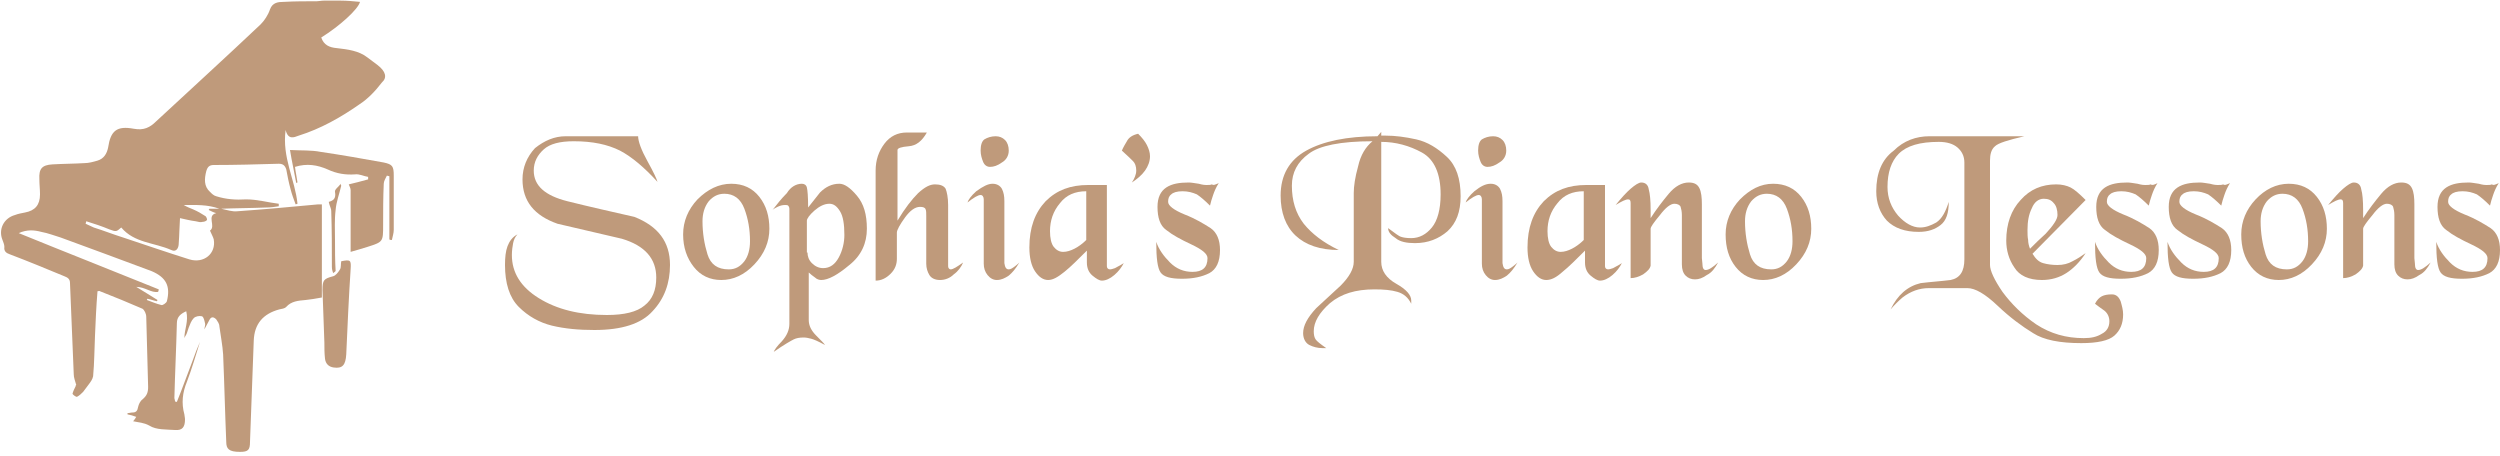 <?xml version="1.0" encoding="utf-8"?>
<!-- Generator: Adobe Illustrator 22.1.0, SVG Export Plug-In . SVG Version: 6.00 Build 0)  -->
<svg version="1.1" id="Layer_1" xmlns="http://www.w3.org/2000/svg" xmlns:xlink="http://www.w3.org/1999/xlink" x="0px" y="0px"
	 viewBox="0 0 400 73" style="enable-background:new 0 0 400 73;" xml:space="preserve">
<style type="text/css">
	.st0{fill:#BF9A7B;}
	.st1{fill-rule:evenodd;clip-rule:evenodd;fill:#BF9A7B;}
</style>
<g>
	<g>
		<g>
			<path class="st0" d="M90.5,21.8h11.6c0,0.8,0.5,2.2,1.5,4c1,1.8,1.5,2.9,1.6,3.3c-2.1-2.3-4.1-4-6-5c-2-1-4.4-1.5-7.4-1.5
				c-2.2,0-3.8,0.4-4.8,1.3c-1,0.9-1.6,2-1.6,3.4c0,2.4,1.8,4,5.4,4.9c3.6,0.9,7.2,1.7,10.7,2.5c3.8,1.5,5.7,4,5.7,7.7
				c0,2.9-0.9,5.4-2.8,7.4c-1.8,2-4.9,3-9.3,3c-2.5,0-4.7-0.2-6.8-0.7c-2-0.5-3.8-1.5-5.3-3c-1.5-1.5-2.2-3.8-2.2-6.7
				c0-1.2,0.1-2.2,0.4-3c0.3-0.8,0.8-1.5,1.6-1.9c-0.4,0.4-0.6,0.9-0.7,1.4c-0.1,0.5-0.2,1.2-0.2,1.9c0,2.8,1.4,5.1,4.3,6.9
				c2.9,1.8,6.5,2.7,10.9,2.7c2.8,0,4.8-0.5,6-1.5c1.3-1,1.9-2.5,1.9-4.5c0-3-1.8-5.1-5.5-6.2c-3.4-0.8-6.9-1.6-10.3-2.4
				c-3.7-1.3-5.6-3.6-5.6-7.1c0-1.9,0.7-3.6,2-5C87.1,22.5,88.7,21.8,90.5,21.8z"/>
			<path class="st0" d="M117,29.4c1.9,0,3.4,0.7,4.5,2.1c1.1,1.4,1.6,3.1,1.6,5.1c0,2.1-0.8,4-2.4,5.7c-1.6,1.7-3.4,2.5-5.3,2.5
				c-1.8,0-3.3-0.7-4.4-2.1c-1.1-1.4-1.7-3.1-1.7-5.2c0-2.1,0.8-4,2.3-5.6C113.2,30.3,115,29.4,117,29.4z M112.4,35.4
				c0,1.9,0.3,3.7,0.8,5.3c0.5,1.6,1.6,2.4,3.4,2.4c1,0,1.8-0.4,2.5-1.3c0.6-0.8,0.9-1.9,0.9-3.2c0-1.9-0.3-3.6-0.9-5.2
				c-0.6-1.6-1.7-2.4-3.2-2.4c-1,0-1.8,0.4-2.5,1.2C112.7,33.1,112.4,34.2,112.4,35.4z"/>
			<path class="st0" d="M128.3,29.4c0.4,0,0.7,0.2,0.8,0.6c0.1,0.4,0.2,1.4,0.2,3.2c0.6-0.8,1.3-1.6,1.9-2.4
				c0.9-0.9,1.9-1.4,3.1-1.4c0.8,0,1.7,0.6,2.8,1.9c1.1,1.3,1.6,3,1.6,5.3c0,2.3-0.9,4.3-2.8,5.8c-1.9,1.6-3.4,2.4-4.5,2.4
				c-0.3,0-0.7-0.1-1-0.4c-0.4-0.3-0.7-0.5-1-0.8v7.6c0,0.9,0.4,1.7,1.2,2.5c0.8,0.8,1.3,1.3,1.4,1.5c-1.1-0.6-1.8-0.9-2.2-1
				c-0.4-0.1-0.8-0.2-1.2-0.2c-0.7,0-1.2,0.1-1.6,0.3c-0.4,0.2-1.5,0.8-3.2,2c0.1-0.3,0.5-0.9,1.3-1.7c0.8-0.9,1.2-1.8,1.2-2.8V33.4
				c0-0.2-0.1-0.4-0.2-0.5c-0.1-0.1-0.3-0.1-0.5-0.1c-0.4,0-0.8,0.1-1.2,0.3c-0.4,0.2-0.6,0.3-0.8,0.5c0.7-0.9,1.4-1.8,2.3-2.7
				C126.5,29.9,127.4,29.4,128.3,29.4z M129.2,40.4c0,0.6,0.2,1.2,0.7,1.7c0.5,0.5,1.1,0.8,1.8,0.8c1.1,0,1.9-0.6,2.5-1.7
				c0.6-1.1,0.9-2.4,0.9-3.6c0-1.7-0.2-3-0.7-3.8c-0.5-0.8-1-1.2-1.7-1.2c-0.8,0-1.6,0.4-2.4,1.1c-0.8,0.7-1.2,1.3-1.2,1.6V40.4z"/>
			<path class="st0" d="M151.7,32.8v9.8c0,0.3,0.2,0.5,0.4,0.5c0.4,0,1-0.4,2-1.1c-0.3,0.7-0.8,1.4-1.5,1.9
				c-0.6,0.6-1.4,0.9-2.2,0.9c-0.8,0-1.4-0.3-1.7-0.8c-0.3-0.5-0.5-1.1-0.5-1.8v-7.6c0-0.5,0-0.9-0.1-1.1c-0.1-0.3-0.4-0.4-0.9-0.4
				c-0.8,0-1.6,0.6-2.4,1.7c-0.8,1.1-1.3,2-1.3,2.4v4.2c0,0.9-0.3,1.7-1,2.4c-0.7,0.7-1.5,1.1-2.4,1.1V27.3c0-1.7,0.5-3.1,1.4-4.3
				c0.9-1.2,2.1-1.8,3.6-1.8h3.2c-0.8,1.4-1.7,2.1-2.9,2.2c-1.2,0.1-1.8,0.3-1.8,0.6v11.3c1.2-2,2.3-3.4,3.3-4.4
				c1.1-1,1.9-1.4,2.7-1.4c0.8,0,1.4,0.2,1.7,0.7C151.5,30.7,151.7,31.6,151.7,32.8z"/>
			<path class="st0" d="M158.8,29.4c0.7,0,1.2,0.3,1.5,0.8c0.3,0.6,0.4,1.2,0.4,2v9.9c0.1,0.7,0.3,1,0.7,1c0.3,0,0.6-0.2,1-0.5
				c0.4-0.3,0.6-0.5,0.7-0.6c-0.6,1-1.1,1.6-1.7,2.1c-0.6,0.4-1.2,0.7-1.9,0.7c-0.6,0-1.1-0.3-1.5-0.8c-0.4-0.5-0.6-1.1-0.6-1.8
				V31.9c0-0.4-0.2-0.7-0.5-0.7c-0.4,0-1.1,0.4-2.1,1.2c0.1-0.4,0.6-1.1,1.4-1.8C157.3,29.8,158.1,29.4,158.8,29.4z M159.3,21.8
				c0.6,0,1.1,0.2,1.5,0.6c0.4,0.4,0.6,1,0.6,1.7c0,0.8-0.4,1.5-1.1,1.9c-0.7,0.5-1.3,0.7-1.9,0.7c-0.5,0-0.9-0.3-1.1-0.8
				c-0.2-0.5-0.4-1.1-0.4-1.8c0-0.9,0.2-1.5,0.6-1.8C158,22,158.6,21.8,159.3,21.8z"/>
			<path class="st0" d="M177.1,29.6v13c0,0.3,0.2,0.5,0.5,0.5c0.2,0,0.5-0.1,0.8-0.2c0.3-0.2,0.8-0.4,1.4-0.8
				c-0.3,0.6-0.8,1.3-1.5,1.9c-0.7,0.6-1.4,0.9-2,0.9c-0.4,0-0.9-0.3-1.5-0.8c-0.6-0.5-0.9-1.2-0.9-2.1v-1.9
				c-1.4,1.4-2.6,2.6-3.6,3.4s-1.8,1.3-2.6,1.3c-0.8,0-1.5-0.5-2.1-1.4s-0.9-2.2-0.9-3.8c0-3.2,0.9-5.6,2.6-7.4
				c1.8-1.8,4-2.6,6.8-2.6H177.1z M168,37c0,1.1,0.2,2,0.6,2.5c0.4,0.5,0.9,0.8,1.5,0.8c0.6,0,1.2-0.2,1.8-0.5
				c0.6-0.3,1.3-0.8,1.9-1.4v-7.8c-1.8,0-3.2,0.6-4.2,1.9C168.5,33.8,168,35.3,168,37z"/>
			<path class="st0" d="M182.1,21.4c0.6,0.6,1.1,1.2,1.4,1.8c0.3,0.6,0.5,1.2,0.5,1.8c0,0.8-0.3,1.6-0.8,2.3
				c-0.5,0.7-1.2,1.3-2.1,1.9c0.4-0.6,0.7-1.3,0.7-1.9c0-0.7-0.2-1.2-0.5-1.5c-0.3-0.3-0.9-0.9-1.8-1.7c0.2-0.5,0.5-1,0.8-1.5
				C180.6,22,181.2,21.6,182.1,21.4z"/>
			<path class="st0" d="M195,29.3c-0.4,0.6-0.7,1.3-0.9,1.9c-0.2,0.6-0.4,1.2-0.5,1.7c-0.8-0.8-1.5-1.4-2.1-1.8
				c-0.7-0.3-1.4-0.5-2.3-0.5c-0.9,0-1.5,0.2-1.8,0.5c-0.4,0.3-0.5,0.7-0.5,1.2c0,0.6,0.9,1.3,2.6,2c1.8,0.7,3.1,1.5,4.2,2.2
				c1,0.7,1.5,1.9,1.5,3.5c0,1.9-0.6,3.1-1.7,3.7c-1.2,0.6-2.6,0.9-4.4,0.9c-1.8,0-2.9-0.3-3.4-1c-0.5-0.7-0.7-2.3-0.7-4.9
				c0.4,1.2,1.2,2.3,2.2,3.3c1,1,2.2,1.5,3.6,1.5c1.6,0,2.4-0.7,2.4-2.2c0-0.7-0.9-1.4-2.6-2.2c-1.7-0.8-3-1.5-4-2.3
				c-1-0.7-1.4-2-1.4-3.7c0-1.5,0.5-2.5,1.4-3.1c0.9-0.6,2.1-0.8,3.6-0.8c0.4,0,0.9,0.1,1.6,0.2c0.7,0.2,1.1,0.2,1.2,0.2
				c0.4,0,0.7,0,0.9-0.1C194.2,29.7,194.5,29.5,195,29.3z"/>
			<path class="st0" d="M221,21.1v0.6c0.3,0,0.5,0,0.7,0c1.5,0,3.1,0.2,4.9,0.6c1.8,0.4,3.4,1.4,4.9,2.8c1.5,1.4,2.2,3.5,2.2,6.3
				c0,2.5-0.7,4.3-2.1,5.6c-1.4,1.2-3.1,1.9-5.2,1.9c-1.3,0-2.4-0.2-3.1-0.8c-0.8-0.5-1.2-1-1.2-1.6c1.1,0.8,1.7,1.3,2.1,1.4
				c0.3,0.1,0.8,0.2,1.6,0.2c1.3,0,2.4-0.6,3.3-1.7c0.9-1.1,1.4-2.9,1.4-5.3c0-3.3-1-5.6-3-6.7c-2-1.1-4.2-1.7-6.5-1.7v19.2
				c0,1.4,0.8,2.6,2.4,3.5c1.6,0.9,2.4,1.8,2.4,2.7c0,0.2,0,0.4,0,0.5c-0.5-1-1.2-1.6-2.2-1.9c-1-0.3-2.2-0.4-3.7-0.4
				c-3,0-5.3,0.7-7.1,2.2c-1.7,1.5-2.6,3-2.6,4.5c0,0.6,0.1,1,0.3,1.3c0.2,0.3,0.7,0.7,1.7,1.4c-0.3,0-0.5,0-0.6,0
				c-0.8,0-1.5-0.2-2.1-0.5c-0.6-0.3-1-1-1-1.9c0-1.2,0.7-2.5,2.1-4c1.3-1.2,2.6-2.4,3.9-3.6c1.4-1.4,2.1-2.7,2.1-3.8v-11
				c0-1.1,0.2-2.5,0.7-4.3c0.4-1.8,1.2-3.1,2.3-4c-5.1,0-8.5,0.7-10.2,2c-1.8,1.3-2.7,3-2.7,5.1c0,2.4,0.6,4.4,1.9,6.1
				c1.3,1.6,3.1,3,5.6,4.2c-3,0-5.3-0.8-6.9-2.3c-1.6-1.5-2.4-3.7-2.4-6.4c0-3.3,1.4-5.7,4.1-7.2c2.7-1.5,6.5-2.3,11.4-2.3L221,21.1
				z"/>
			<path class="st0" d="M238.5,29.4c0.7,0,1.2,0.3,1.5,0.8c0.3,0.6,0.4,1.2,0.4,2v9.9c0.1,0.7,0.3,1,0.7,1c0.3,0,0.6-0.2,1-0.5
				c0.4-0.3,0.6-0.5,0.7-0.6c-0.6,1-1.1,1.6-1.7,2.1c-0.6,0.4-1.2,0.7-1.9,0.7c-0.6,0-1.1-0.3-1.5-0.8c-0.4-0.5-0.6-1.1-0.6-1.8
				V31.9c0-0.4-0.2-0.7-0.5-0.7c-0.4,0-1.1,0.4-2.1,1.2c0.1-0.4,0.6-1.1,1.4-1.8C236.9,29.8,237.7,29.4,238.5,29.4z M238.9,21.8
				c0.6,0,1.1,0.2,1.5,0.6c0.4,0.4,0.6,1,0.6,1.7c0,0.8-0.4,1.5-1.1,1.9c-0.7,0.5-1.3,0.7-1.9,0.7c-0.5,0-0.9-0.3-1.1-0.8
				c-0.2-0.5-0.4-1.1-0.4-1.8c0-0.9,0.2-1.5,0.6-1.8C237.6,22,238.2,21.8,238.9,21.8z"/>
			<path class="st0" d="M256.8,29.6v13c0,0.3,0.2,0.5,0.5,0.5c0.2,0,0.5-0.1,0.8-0.2c0.3-0.2,0.8-0.4,1.4-0.8
				c-0.3,0.6-0.8,1.3-1.5,1.9c-0.7,0.6-1.4,0.9-2,0.9c-0.4,0-0.9-0.3-1.5-0.8c-0.6-0.5-0.9-1.2-0.9-2.1v-1.9
				c-1.4,1.4-2.6,2.6-3.6,3.4c-1,0.9-1.8,1.3-2.6,1.3c-0.8,0-1.5-0.5-2.1-1.4c-0.6-0.9-0.9-2.2-0.9-3.8c0-3.2,0.9-5.6,2.6-7.4
				c1.8-1.8,4-2.6,6.8-2.6H256.8z M247.6,37c0,1.1,0.2,2,0.6,2.5s0.9,0.8,1.5,0.8c0.6,0,1.2-0.2,1.8-0.5c0.6-0.3,1.3-0.8,1.9-1.4
				v-7.8c-1.8,0-3.2,0.6-4.2,1.9C248.1,33.8,247.6,35.3,247.6,37z"/>
			<path class="st0" d="M272.4,42.4c0,0.5,0.2,0.8,0.5,0.8c0.5,0,1.1-0.4,2-1.2c-0.5,0.9-1,1.6-1.8,2c-0.7,0.5-1.3,0.7-1.9,0.7
				c-0.6,0-1.1-0.2-1.5-0.6c-0.4-0.4-0.6-1-0.6-1.8v-7.9c0-0.5-0.1-1-0.2-1.3c-0.1-0.3-0.5-0.5-1-0.5c-0.6,0-1.4,0.6-2.3,1.8
				c-1,1.2-1.5,1.9-1.5,2.2v5.9c-0.1,0.5-0.5,0.9-1.2,1.4c-0.7,0.4-1.4,0.6-2,0.6v-12c0-0.4-0.1-0.6-0.4-0.6c-0.4,0-1,0.3-2,0.9
				c0.9-1.1,1.7-2,2.4-2.6c0.7-0.6,1.3-1,1.7-1c0.7,0,1.1,0.4,1.2,1.1c0.2,0.7,0.3,1.8,0.3,3.3v1.3c0.9-1.4,1.9-2.7,2.9-3.9
				c1-1.2,2.1-1.8,3.2-1.8c0.9,0,1.4,0.3,1.7,0.9c0.3,0.6,0.4,1.5,0.4,2.6c0,0.4,0,0.7,0,1c0,0.3,0,0.7,0,1c0,0.7,0,1.4,0,2.2
				c0,0.8,0,1.7,0,2.8c0,0.6,0,1.1,0,1.6C272.4,42.2,272.4,42.4,272.4,42.4z"/>
			<path class="st0" d="M283.7,29.4c1.9,0,3.4,0.7,4.5,2.1c1.1,1.4,1.6,3.1,1.6,5.1c0,2.1-0.8,4-2.4,5.7c-1.6,1.7-3.4,2.5-5.3,2.5
				c-1.8,0-3.3-0.7-4.4-2.1c-1.1-1.4-1.6-3.1-1.6-5.2c0-2.1,0.8-4,2.3-5.6C280,30.3,281.7,29.4,283.7,29.4z M279.2,35.4
				c0,1.9,0.3,3.7,0.8,5.3c0.5,1.6,1.6,2.4,3.4,2.4c1,0,1.8-0.4,2.5-1.3c0.6-0.8,0.9-1.9,0.9-3.2c0-1.9-0.3-3.6-0.9-5.2
				c-0.6-1.6-1.7-2.4-3.2-2.4c-1,0-1.8,0.4-2.5,1.2C279.5,33.1,279.2,34.2,279.2,35.4z"/>
			<path class="st0" d="M308.7,21.8h15.2c-2.6,0.6-4.2,1.1-4.7,1.6c-0.6,0.5-0.8,1.3-0.8,2.3v16.7c0,0.9,0.7,2.4,2,4.3
				c1.4,1.9,3.2,3.7,5.4,5.2c2.3,1.5,4.8,2.2,7.6,2.2c1.2,0,2.1-0.2,2.9-0.7c0.8-0.4,1.2-1.1,1.2-2c0-0.7-0.3-1.3-0.8-1.7
				c-0.6-0.4-1.1-0.8-1.5-1.1c0.3-0.6,0.7-1,1.1-1.2c0.4-0.2,0.9-0.3,1.6-0.3c0.7,0,1.1,0.4,1.4,1.1c0.2,0.7,0.4,1.4,0.4,2.1
				c0,1.5-0.5,2.6-1.4,3.4c-0.9,0.8-2.7,1.2-5.3,1.2c-3.4,0-6-0.5-7.7-1.6c-1.8-1.1-3.7-2.5-5.7-4.4c-2-1.9-3.6-2.8-4.8-2.8h-6.2
				c-1.5,0-2.9,0.5-4.2,1.5c-0.7,0.6-1.3,1.2-1.9,1.9c1.1-2.3,2.7-3.7,4.8-4.2c1.6-0.2,3.2-0.3,4.8-0.5c1.5-0.3,2.2-1.4,2.2-3.3V26
				c0-1-0.4-1.8-1.1-2.4c-0.7-0.6-1.7-0.9-3-0.9c-3,0-5.1,0.6-6.4,1.9c-1.2,1.2-1.8,3-1.8,5.3c0,1.8,0.6,3.3,1.7,4.6
				c1.1,1.2,2.3,1.9,3.5,1.9c0.9,0,1.7-0.3,2.6-0.8c0.9-0.6,1.5-1.7,2-3.3c0,1.8-0.4,3-1.3,3.7c-0.9,0.7-2,1.1-3.5,1.1
				c-2.2,0-3.9-0.6-5.1-1.8c-1.1-1.2-1.7-2.8-1.7-4.7c0-2.9,0.9-5.1,2.8-6.5C304.6,22.5,306.6,21.8,308.7,21.8z"/>
			<path class="st0" d="M329,29.5c0.9,0,1.7,0.2,2.3,0.5c0.6,0.3,1.4,1,2.4,2l-8.5,8.6c0.5,0.8,1,1.3,1.7,1.5
				c0.7,0.2,1.5,0.3,2.3,0.3c0.9,0,1.7-0.2,2.4-0.6c0.8-0.4,1.4-0.8,2.1-1.3c-0.9,1.4-2,2.5-3.1,3.2c-1.1,0.7-2.4,1.1-3.9,1.1
				c-2.1,0-3.6-0.7-4.4-2c-0.9-1.3-1.3-2.8-1.3-4.3c0-2.7,0.8-4.9,2.3-6.5C324.8,30.3,326.7,29.5,329,29.5z M324.8,39.8
				c0.8-0.8,1.6-1.6,2.5-2.4c1.2-1.3,1.9-2.3,1.9-3c0-0.8-0.2-1.5-0.6-1.9c-0.4-0.5-0.9-0.7-1.6-0.7c-0.8,0-1.5,0.5-1.9,1.5
				c-0.5,1-0.7,2.1-0.7,3.5c0,0.6,0,1.1,0.1,1.6C324.5,38.8,324.6,39.3,324.8,39.8z"/>
			<path class="st0" d="M345.2,29.3c-0.4,0.6-0.7,1.3-0.9,1.9c-0.2,0.6-0.4,1.2-0.5,1.7c-0.8-0.8-1.5-1.4-2.1-1.8
				c-0.7-0.3-1.4-0.5-2.3-0.5c-0.9,0-1.5,0.2-1.8,0.5c-0.4,0.3-0.5,0.7-0.5,1.2c0,0.6,0.9,1.3,2.6,2c1.8,0.7,3.1,1.5,4.2,2.2
				c1,0.7,1.5,1.9,1.5,3.5c0,1.9-0.6,3.1-1.7,3.7c-1.2,0.6-2.6,0.9-4.4,0.9c-1.8,0-2.9-0.3-3.4-1c-0.5-0.7-0.7-2.3-0.7-4.9
				c0.4,1.2,1.2,2.3,2.2,3.3c1,1,2.2,1.5,3.6,1.5c1.6,0,2.4-0.7,2.4-2.2c0-0.7-0.9-1.4-2.6-2.2s-3-1.5-4-2.3c-1-0.7-1.4-2-1.4-3.7
				c0-1.5,0.5-2.5,1.4-3.1c0.9-0.6,2.1-0.8,3.6-0.8c0.4,0,0.9,0.1,1.6,0.2c0.7,0.2,1.1,0.2,1.2,0.2c0.4,0,0.7,0,0.9-0.1
				C344.4,29.7,344.8,29.5,345.2,29.3z"/>
			<path class="st0" d="M356.8,29.3c-0.4,0.6-0.7,1.3-0.9,1.9c-0.2,0.6-0.4,1.2-0.5,1.7c-0.8-0.8-1.5-1.4-2.1-1.8
				c-0.7-0.3-1.4-0.5-2.3-0.5c-0.9,0-1.5,0.2-1.8,0.5c-0.4,0.3-0.5,0.7-0.5,1.2c0,0.6,0.9,1.3,2.6,2c1.8,0.7,3.1,1.5,4.2,2.2
				c1,0.7,1.5,1.9,1.5,3.5c0,1.9-0.6,3.1-1.7,3.7c-1.2,0.6-2.6,0.9-4.4,0.9c-1.8,0-2.9-0.3-3.4-1c-0.5-0.7-0.7-2.3-0.7-4.9
				c0.4,1.2,1.2,2.3,2.2,3.3c1,1,2.2,1.5,3.6,1.5c1.6,0,2.4-0.7,2.4-2.2c0-0.7-0.9-1.4-2.6-2.2c-1.7-0.8-3-1.5-4-2.3
				c-1-0.7-1.4-2-1.4-3.7c0-1.5,0.5-2.5,1.4-3.1c0.9-0.6,2.1-0.8,3.6-0.8c0.4,0,0.9,0.1,1.6,0.2c0.7,0.2,1.1,0.2,1.2,0.2
				c0.4,0,0.7,0,0.9-0.1C356,29.7,356.3,29.5,356.8,29.3z"/>
			<path class="st0" d="M366.2,29.4c1.9,0,3.4,0.7,4.5,2.1c1.1,1.4,1.6,3.1,1.6,5.1c0,2.1-0.8,4-2.4,5.7c-1.6,1.7-3.4,2.5-5.3,2.5
				c-1.8,0-3.3-0.7-4.4-2.1c-1.1-1.4-1.6-3.1-1.6-5.2c0-2.1,0.8-4,2.3-5.6C362.4,30.3,364.2,29.4,366.2,29.4z M361.7,35.4
				c0,1.9,0.3,3.7,0.8,5.3c0.5,1.6,1.6,2.4,3.4,2.4c1,0,1.8-0.4,2.5-1.3c0.6-0.8,0.9-1.9,0.9-3.2c0-1.9-0.3-3.6-0.9-5.2
				c-0.6-1.6-1.7-2.4-3.2-2.4c-1,0-1.8,0.4-2.5,1.2C362,33.1,361.7,34.2,361.7,35.4z"/>
			<path class="st0" d="M386.4,42.4c0,0.5,0.2,0.8,0.5,0.8c0.5,0,1.1-0.4,2-1.2c-0.5,0.9-1,1.6-1.8,2c-0.7,0.5-1.3,0.7-1.9,0.7
				c-0.6,0-1.1-0.2-1.5-0.6c-0.4-0.4-0.6-1-0.6-1.8v-7.9c0-0.5-0.1-1-0.2-1.3c-0.1-0.3-0.5-0.5-1-0.5c-0.6,0-1.4,0.6-2.3,1.8
				c-1,1.2-1.5,1.9-1.5,2.2v5.9c-0.1,0.5-0.5,0.9-1.2,1.4c-0.7,0.4-1.4,0.6-2,0.6v-12c0-0.4-0.1-0.6-0.4-0.6c-0.4,0-1,0.3-2,0.9
				c0.9-1.1,1.7-2,2.4-2.6c0.7-0.6,1.3-1,1.7-1c0.7,0,1.1,0.4,1.2,1.1c0.2,0.7,0.3,1.8,0.3,3.3v1.3c0.9-1.4,1.9-2.7,2.9-3.9
				c1-1.2,2.1-1.8,3.2-1.8c0.9,0,1.4,0.3,1.7,0.9c0.3,0.6,0.4,1.5,0.4,2.6c0,0.4,0,0.7,0,1c0,0.3,0,0.7,0,1c0,0.7,0,1.4,0,2.2
				c0,0.8,0,1.7,0,2.8c0,0.6,0,1.1,0,1.6C386.4,42.2,386.4,42.4,386.4,42.4z"/>
			<path class="st0" d="M399.8,29.3c-0.4,0.6-0.7,1.3-0.9,1.9c-0.2,0.6-0.4,1.2-0.5,1.7c-0.8-0.8-1.5-1.4-2.1-1.8
				c-0.7-0.3-1.4-0.5-2.3-0.5c-0.9,0-1.5,0.2-1.8,0.5c-0.4,0.3-0.5,0.7-0.5,1.2c0,0.6,0.9,1.3,2.6,2c1.8,0.7,3.1,1.5,4.2,2.2
				c1,0.7,1.5,1.9,1.5,3.5c0,1.9-0.6,3.1-1.7,3.7c-1.2,0.6-2.6,0.9-4.4,0.9c-1.8,0-2.9-0.3-3.4-1c-0.5-0.7-0.7-2.3-0.7-4.9
				c0.4,1.2,1.2,2.3,2.2,3.3c1,1,2.2,1.5,3.6,1.5c1.6,0,2.4-0.7,2.4-2.2c0-0.7-0.9-1.4-2.6-2.2c-1.7-0.8-3-1.5-4-2.3
				c-1-0.7-1.4-2-1.4-3.7c0-1.5,0.5-2.5,1.4-3.1c0.9-0.6,2.1-0.8,3.6-0.8c0.4,0,0.9,0.1,1.6,0.2c0.7,0.2,1.1,0.2,1.2,0.2
				c0.4,0,0.7,0,0.9-0.1C399,29.7,399.3,29.5,399.8,29.3z"/>
		</g>
	</g>
	<path class="st1" d="M47.4,29.3c-0.3-1.7-0.7-3.4-1-5.3c1.8,0.1,3.4,0,4.9,0.3c3.4,0.5,6.8,1.1,10.1,1.7c1.4,0.3,1.6,0.6,1.6,2.1
		c0,2.9,0,5.8,0,8.7c0,0.5-0.2,1.1-0.3,1.6c-0.1,0-0.3,0-0.4-0.1c0-3.4,0-6.7,0-10.1c-0.1,0-0.3-0.1-0.4-0.1
		c-0.2,0.4-0.5,0.9-0.5,1.3c-0.1,2.2-0.1,4.4-0.1,6.6c0,2.7,0,2.7-2.5,3.5c-0.9,0.3-1.7,0.5-2.7,0.8c0-1.7,0-3.4,0-5
		c0-1.6,0-3.3,0-4.9c0-0.3-0.2-0.6-0.3-0.9c0.9-0.2,2-0.5,3.1-0.8c0-0.1,0-0.3,0-0.4c-0.7-0.1-1.4-0.5-2.1-0.4
		c-1.5,0.1-2.9-0.1-4.4-0.8c-1.6-0.7-3.3-1-5.2-0.4c0.1,0.9,0.3,1.7,0.4,2.5C47.5,29.2,47.5,29.2,47.4,29.3z"/>
	<path class="st1" d="M54.6,41.8c1.5-0.3,1.6-0.2,1.5,1.3c-0.3,4.5-0.5,9.1-0.7,13.6c-0.1,1.7-0.6,2.3-2,2.1
		c-0.8-0.1-1.3-0.6-1.4-1.4c-0.1-0.9-0.1-1.7-0.1-2.6c-0.1-2.8-0.2-5.6-0.3-8.4c0-1.6,0.2-1.8,1.7-2.2c0.4-0.1,0.8-0.6,1.1-1.1
		C54.6,42.8,54.5,42.2,54.6,41.8z"/>
	<path class="st1" d="M54.6,29.7c-0.3,1.3-0.8,2.6-0.9,3.9c-0.2,1.6-0.1,3.2-0.1,4.8c0,1.6,0,3.3,0.1,4.9c0,0.1-0.1,0.2-0.4,0.4
		c-0.1-0.3-0.2-0.6-0.2-1c0-3,0-6-0.1-8.9c0-0.5-0.3-0.9-0.4-1.5c0.7-0.2,1.2-0.5,1-1.6c-0.1-0.4,0.6-0.8,0.9-1.3
		C54.5,29.6,54.6,29.7,54.6,29.7z"/>
	<path class="st1" d="M60.4,10.4c-0.5-0.4-1.1-0.8-1.6-1.2c-1.4-1.1-3.2-1.3-4.9-1.5c-1.2-0.1-2.1-0.5-2.5-1.7
		c2.9-1.8,5.9-4.5,6.2-5.7c-1-0.1-2.1-0.2-3.1-0.2c-0.9,0-1.8,0-2.7,0c-0.4,0-0.8,0.1-1.1,0.1c-1.8,0-3.5,0-5.3,0.1
		c-0.9,0-1.8,0.1-2.2,1.2c-0.3,0.9-0.9,1.8-1.5,2.4c-5.5,5.2-11.2,10.4-16.7,15.5c-1,1-2,1.5-3.6,1.2c-2.7-0.5-3.7,0.3-4.1,3
		c-0.2,1-0.7,1.8-1.7,2.1c-0.7,0.2-1.4,0.4-2.1,0.4c-1.7,0.1-3.4,0.1-5.1,0.2c-1.7,0.1-2.2,0.7-2.1,2.4c0,0.8,0.1,1.6,0.1,2.4
		c0,1.7-0.8,2.6-2.4,2.9c-0.5,0.1-1.1,0.2-1.6,0.4c-1.8,0.5-2.7,2.3-2,4c0.1,0.3,0.3,0.7,0.3,1.1c-0.1,0.7,0.3,1,0.9,1.2
		c2.9,1.1,5.8,2.3,8.7,3.5c0.5,0.2,0.9,0.4,0.9,1.1c0.2,4.9,0.4,9.7,0.6,14.6c0,0.5,0.2,1,0.4,1.7c0,0-0.1,0-0.1,0.2
		c-0.2,0.4-0.4,0.8-0.5,1.2c0,0.1,0.5,0.5,0.7,0.5c0.4-0.2,0.7-0.5,1-0.8c0.3-0.4,0.6-0.8,0.9-1.2c0.3-0.4,0.6-0.8,0.7-1.3
		c0.2-2.2,0.2-4.3,0.3-6.5c0.1-2.4,0.2-4.7,0.4-7.1c0.2,0,0.3-0.1,0.4,0c2.3,0.9,4.5,1.8,6.8,2.8c0.3,0.2,0.6,0.8,0.6,1.3
		c0.1,3.7,0.2,7.5,0.3,11.2c0,0.9-0.2,1.4-0.9,2c-0.4,0.3-0.6,0.8-0.7,1.2c-0.1,0.6-0.3,0.9-0.9,0.9c-0.3,0-0.5,0.1-0.8,0.1
		c0,0.1,0,0.1,0,0.2c0.5,0.1,0.9,0.2,1.4,0.4c-0.2,0.3-0.3,0.5-0.5,0.7c0.9,0.2,1.7,0.2,2.6,0.7c1.1,0.7,2.7,0.6,4.1,0.7
		c1.2,0.1,1.6-0.5,1.6-1.7c0-0.3-0.1-0.6-0.1-0.8c-0.5-1.8-0.3-3.5,0.4-5.2c0.8-2.1,1.4-4.2,2.1-6.4c-0.4,0.9-0.8,1.9-1.1,2.8
		c-0.9,2.3-1.7,4.6-2.6,6.8c-0.1,0-0.2,0-0.3-0.1c0-0.2-0.1-0.4-0.1-0.5c0.1-4,0.3-8,0.4-12c0-1,0.6-1.5,1.5-1.9
		c0.4,1.6-0.3,2.9-0.3,4.3c0.1-0.3,0.3-0.5,0.4-0.8c0.1-0.3,0.2-0.6,0.3-0.9c0.2-0.5,0.4-1.1,0.8-1.5c0.3-0.3,0.9-0.4,1.3-0.3
		c0.3,0.1,0.4,0.7,0.5,1.1c0.1,0.3-0.1,0.7-0.1,1c0.3-0.5,0.5-1,0.8-1.5c0.3-0.6,0.7-0.5,1.1-0.1c0.2,0.3,0.5,0.7,0.5,1.1
		c0.2,1.5,0.5,3,0.6,4.5c0.2,4.7,0.3,9.3,0.5,14c0,1.1,0.4,1.6,2.2,1.6c1.3,0,1.6-0.3,1.6-1.6c0.2-5.4,0.4-10.8,0.6-16.2
		c0.1-2.7,1.5-4.3,4.1-5c0.4-0.1,0.8-0.1,1.1-0.4c0.8-0.9,1.9-1,3.1-1.1c0.8-0.1,1.6-0.2,2.6-0.4c0-5,0-9.9,0-14.9
		c-0.2,0-0.4,0-0.6,0c-4.3,0.4-8.6,0.8-12.9,1.1c-0.8,0.1-1.7-0.2-2.6-0.4c0,0-0.1,0-0.1,0c0,0-0.1,0-0.1,0c-0.6,0-1.2,0-1.7,0
		c0,0.1-0.1,0.1-0.1,0.2c0.4,0.2,0.8,0.4,1.2,0.5c-1.6,0.4,0,2.1-1,2.8c0.2,0.5,0.5,1,0.6,1.4c0.4,2.3-1.6,3.9-3.9,3.2
		c-3.5-1.1-7-2.3-10.6-3.5c-1.6-0.5-3.1-1.1-4.7-1.6c-0.4-0.2-0.9-0.4-1.3-0.6c0-0.1,0.1-0.3,0.1-0.4c1.3,0.4,2.5,0.8,3.7,1.3
		c1.1,0.4,1.1,0.4,1.9-0.3c2.1,2.5,5.3,2.4,8,3.6c0.8,0.4,1.2-0.3,1.2-1.1c0.1-1.3,0.1-2.6,0.2-4c0.9,0.2,1.7,0.4,2.5,0.5
		c0.4,0.1,0.8,0.2,1.1,0.1c0.2,0,0.6-0.1,0.7-0.3c0.1-0.1-0.1-0.5-0.2-0.6c-0.6-0.4-1.3-0.8-2-1.1c-0.5-0.2-1-0.4-1.5-0.7
		c1.9,0,3.8-0.1,5.7,0.6c0,0,0.1,0,0.1,0c0,0,0.1,0,0.1,0c2.4-0.1,4.9-0.1,7.3-0.2c0.7,0,1.4-0.1,2-0.2c0-0.1,0-0.3,0-0.4
		c-1.7-0.2-3.4-0.7-5.2-0.7c-1.7,0.1-3.2,0-4.8-0.5c-0.4-0.1-0.7-0.4-1-0.7c-1-0.9-0.9-2.1-0.6-3.3c0.2-0.7,0.5-1,1.2-1
		c3.5,0,6.9-0.1,10.4-0.2c0.7,0,1,0.3,1.2,0.9c0.2,1.1,0.4,2.1,0.7,3.2c0.2,0.8,0.5,1.6,0.8,2.4c0.1,0,0.2-0.1,0.3-0.1
		c-0.4-3.9-2.5-7.4-1.9-11.8c0.4,1.6,1.3,1.2,2.1,0.9c3.5-1.1,6.7-2.9,9.7-5c1.4-0.9,2.6-2.2,3.6-3.5C62,12.4,61.7,11.4,60.4,10.4z
		 M23.5,43.1c0.3,0.1,0.5,0.2,0.8,0.3c2.3,1,3,2.4,2.4,4.8c-0.1,0.3-0.7,0.7-0.9,0.6c-0.8-0.2-1.5-0.5-2.3-0.8
		c0-0.1,0.1-0.2,0.1-0.2c0.5,0.1,1,0.3,1.5,0.4c0-0.1,0.1-0.1,0.1-0.2c-1.1-0.7-2.1-1.3-3.4-2.1c1.4,0,2.4,1,3.5,0.8
		c0-0.1,0.1-0.2,0.1-0.4c-7.4-3-14.8-5.9-22.4-9c1.3-0.6,2.5-0.5,3.6-0.2c1.1,0.2,2.1,0.6,3.1,0.9C14.4,39.7,18.9,41.4,23.5,43.1z"
		/>
</g>
</svg>
